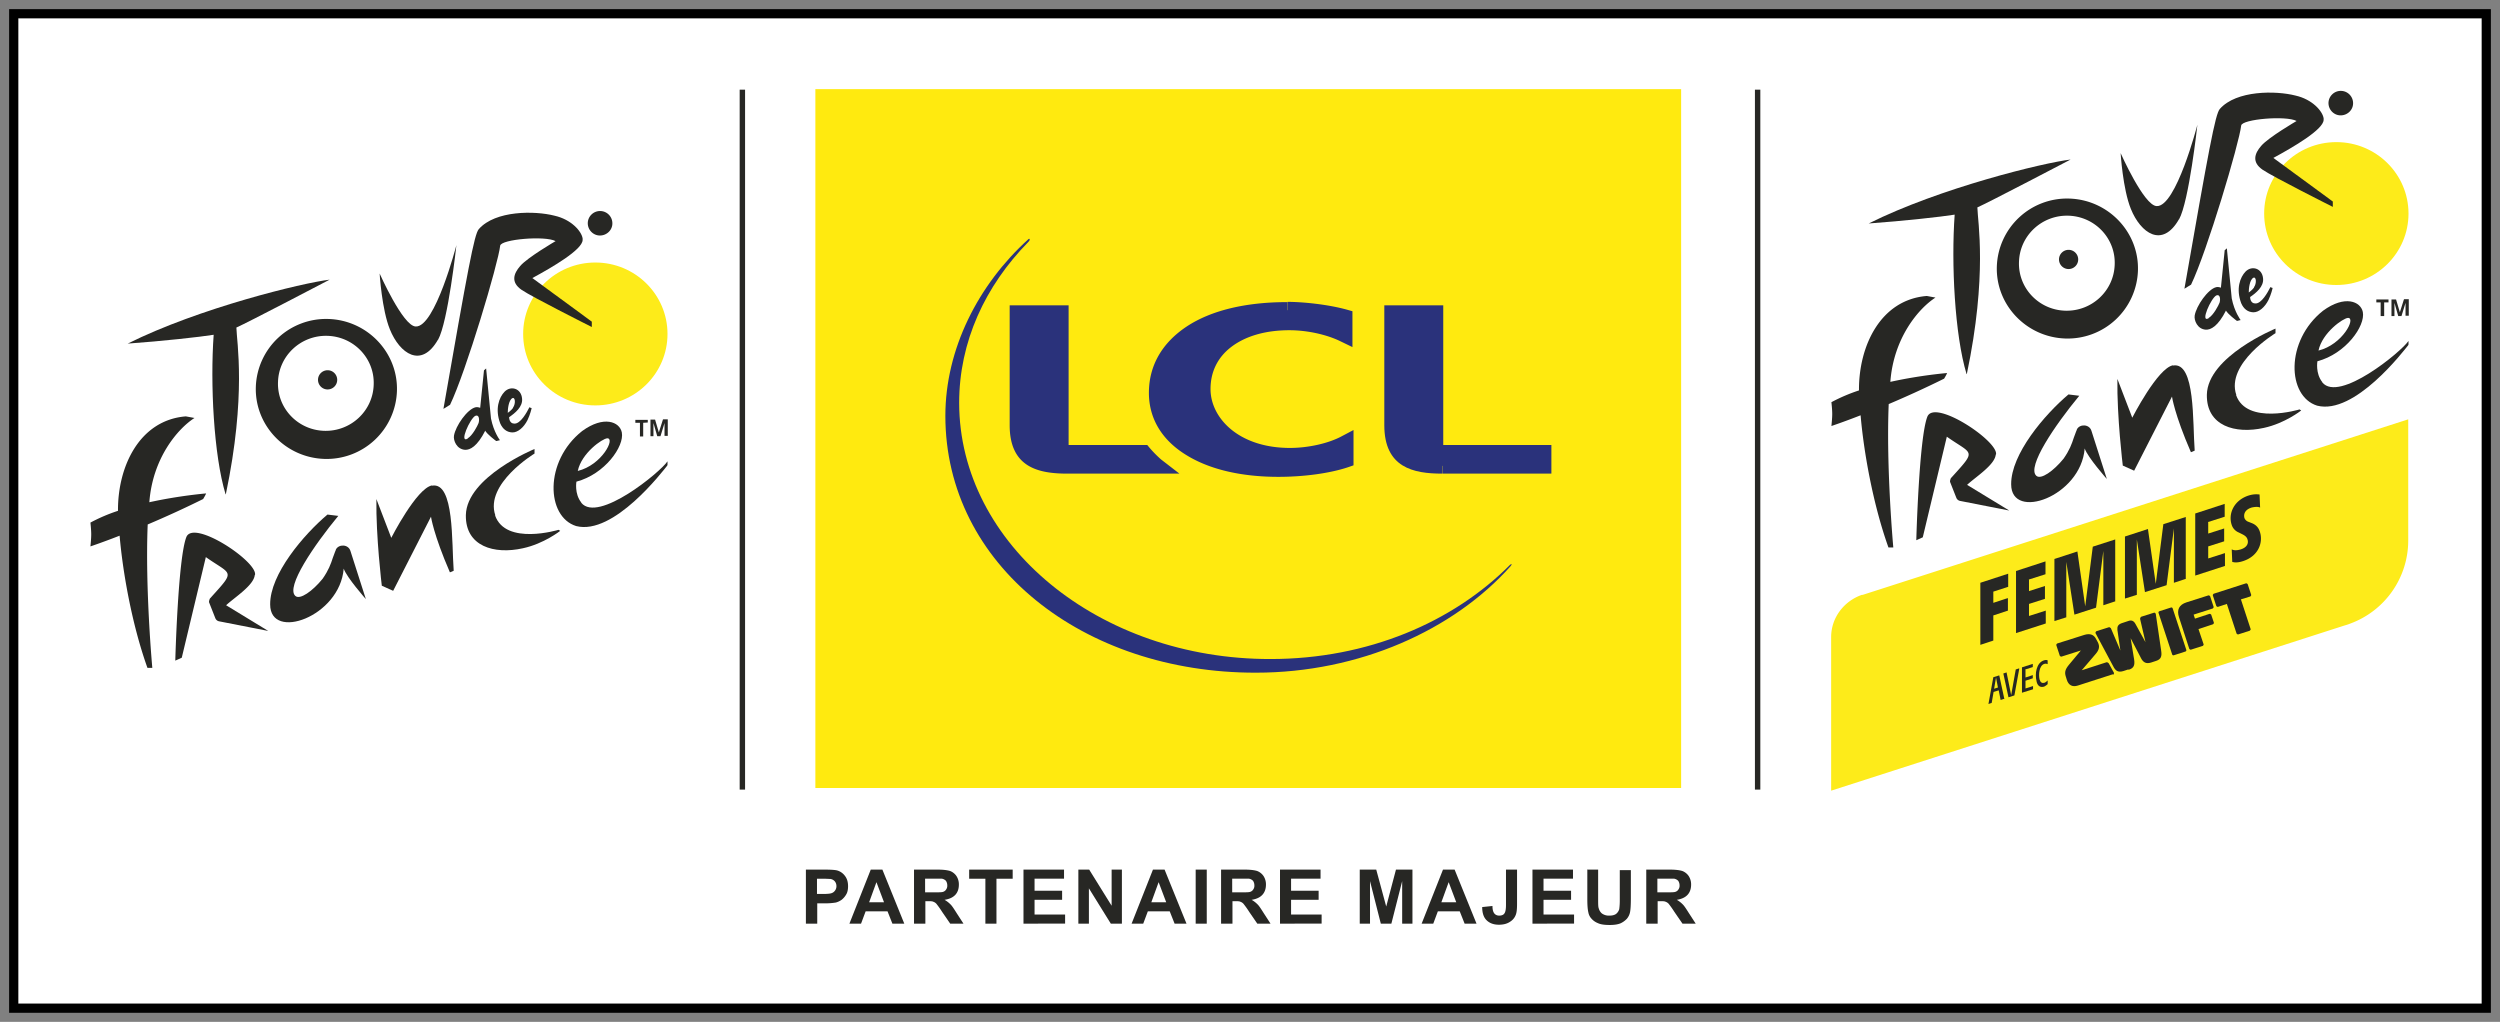 <svg xmlns="http://www.w3.org/2000/svg" width="137" height="56" fill="none" viewBox="0 0 137 56"><rect x="0" y="0" width="137" height="56" fill="#808080" stroke="none"/><g clip-path="url(#clip0_5_115)"><path fill="#fff" d="M136 1H1v54h135Z"/><path fill="#272724" d="M40.83 4.915h-.296V43.27h.296Z"/><path fill="#272724" d="M96.466 4.915h-.296V43.27h.296Z"/><path fill="#fdeb1a" d="M32.624 22.216c2.185 0 3.955-1.753 3.955-3.915s-1.77-3.915-3.955-3.915-3.955 1.753-3.955 3.915 1.771 3.915 3.955 3.915"/><path fill="#272724" fill-rule="evenodd" d="M14.02 21.19c-.074 2.11 1.615 3.885 3.748 3.958a3.854 3.854 0 0 0 3.984-3.71c.074-2.11-1.614-3.885-3.747-3.958a3.854 3.854 0 0 0-3.985 3.71m6.458-.103c-.044 1.437-1.259 2.566-2.71 2.522s-2.593-1.247-2.533-2.683c.044-1.437 1.259-2.566 2.71-2.522s2.593 1.246 2.533 2.683" clip-rule="evenodd"/><path fill="#272724" fill-rule="evenodd" d="M17.427 20.808a.526.526 0 0 0 1.052.015.526.526 0 0 0-1.052-.015" clip-rule="evenodd"/><path fill="#272724" fill-rule="evenodd" d="M24.004 18.624c.548-.983 1.007-5.19 1.007-5.19s-1.17 4.53-2.237 4.457c-.696-.03-1.97-2.903-1.97-2.903s.119 1.979.563 3.064c.533 1.32 1.718 2.17 2.637.557Z" clip-rule="evenodd"/><path fill="#272724" fill-rule="evenodd" d="M28.61 21.85c-.044-.573-.622-.734-.962-.382-.297.308-.534.939-.238 1.73.134.308.356.484.652.499h.03c.281 0 .607-.264.815-.675.148-.308.222-.63.222-.63v-.03l-.134-.043v.03c-.118.233-.474.893-.814.864-.252 0-.282-.279-.282-.352.326-.22.756-.572.711-1.012m-.488.498c-.119.161-.297.278-.297.278 0-.205.045-.689.252-.806.163-.073.193.308.03.528Z" clip-rule="evenodd"/><path fill="#272724" fill-rule="evenodd" d="M26.581 23.594c.148.235.533.513.607.572h.03l.178-.044s-.341-.44-.49-1.188l-.266-2.742-.118.103-.208 2.053s-.148-.059-.252-.03c-.459.103-1.096 1.027-1.184 1.555-.045.264.148.747.607.777.267.014.666-.176 1.11-1.056Zm-.948.44c-.504.293.133-1.114.415-1.246.207-.088.237.205.178.395-.06.162-.341.69-.593.836Z" clip-rule="evenodd"/><path fill="#272724" fill-rule="evenodd" d="M8.095 28.74a56 56 0 0 0 3.037-1.393s.133-.22.163-.307c0 0-1.452.117-3.111.483.178-2.404 1.54-4.017 2.474-4.618l-.474-.088c-2.548.205-3.733 2.756-3.718 5.161v.015a9.3 9.3 0 0 0-1.51.645c-.001 0 .043.381.043.645s-.044.66-.044.66.622-.206 1.6-.587c.163 1.906.651 4.795 1.525 7.243h.267s-.4-4.354-.252-7.873Z" clip-rule="evenodd"/><path fill="#272724" fill-rule="evenodd" d="M13.976 31.497c.118-.733-3.363-3.05-3.763-2.067-.459 1.158-.607 6.773-.607 6.773l.355-.16 1.319-5.514c1.392.983 1.644.704.355 2.126l-.133.147s-.06.132-.045.205l.341.865a.28.28 0 0 0 .207.176l2.696.528-2.31-1.408c.474-.44 1.51-1.085 1.57-1.656Z" clip-rule="evenodd"/><path fill="#272724" fill-rule="evenodd" d="M23.678 26.6c-.845.146-2.237 2.874-2.237 2.874l-.815-2.127c-.03 2.068.297 4.751.297 4.751l.622.279 2.073-4.062s.134.968 1.037 3.05l.208-.088c-.119-1.525.044-4.883-1.185-4.663Z" clip-rule="evenodd"/><path fill="#272724" fill-rule="evenodd" d="M27.144 28.242c-.593-1.73 2.148-3.387 2.148-3.387v-.25s-3.718 1.526-3.763 3.622c-.03 1.716 1.556 2.17 3.126 1.818 1.155-.249 2.044-.953 2.044-.953l-.09-.058s-2.902.88-3.48-.792Z" clip-rule="evenodd"/><path fill="#272724" fill-rule="evenodd" d="M31.854 27.538c-.385-.484-.266-1.143-.266-1.143 1.555-.411 2.636-1.936 2.488-2.698-.118-.587-.992-.939-2.177-.074-2.089 1.657-1.97 4.692-.326 5.205 2.059.528 4.755-3.02 4.992-3.313 0 0 .014-.03.014-.044v-.19c-.385.586-3.807 3.4-4.725 2.272Zm1.422-3.519c.46-.014-.296 1.467-1.614 1.789.207-.982 1.348-1.774 1.614-1.789" clip-rule="evenodd"/><path fill="#272724" fill-rule="evenodd" d="M35.069 23.917h.178v-.748l.251-.015v-.147h-.681v.161h.252Z" clip-rule="evenodd"/><path fill="#272724" fill-rule="evenodd" d="m36.328 22.993-.223.704-.207-.704h-.252v.91h.163v-.72l.208.719h.178l.221-.719v.704h.178v-.909h-.252Z" clip-rule="evenodd"/><path fill="#272724" fill-rule="evenodd" d="M12.376 27.084c1.14-5.44.592-8.358.578-9.135.577-.249 5.11-2.624 5.11-2.624-1.481.176-7.155 1.554-11.065 3.504 1.866-.132 4-.367 4.71-.484-.192 2.669 0 6.583.652 8.739Z" clip-rule="evenodd"/><path fill="#272724" fill-rule="evenodd" d="M32.876 12.906c.37 0 .682-.294.682-.66a.673.673 0 0 0-1.348-.015c0 .367.296.675.666.675" clip-rule="evenodd"/><path fill="#272724" fill-rule="evenodd" d="M24.655 22.201c.89-1.847 2.652-7.785 2.755-8.738.045-.352 2.46-.557 3.037-.25 0 0-1.54.895-1.94 1.364-.37.425-.519.894.074 1.305.548.381 3.85 2.038 3.85 2.038v-.293l-3.258-2.39c1.111-.601 2.74-1.554 2.755-2.082v-.088c-.059-.396-.622-1.041-1.54-1.247-1.082-.278-3.244-.293-4.148.734-.252.278-.607 2.243-1.94 9.853l.355-.22Z" clip-rule="evenodd"/><path fill="#272724" fill-rule="evenodd" d="M18.405 30.133c0 .015-.06.118-.163.425-.119.367-.237.69-.563 1.159-.548.674-1.244 1.173-1.496.938-.534-.484 1.022-2.77 2.355-4.384l-.593-.073c-1.303 1.1-3.155 3.27-3.14 4.926 0 2.024 3.822.675 4.03-1.964.162.483 1.214 1.671 1.214 1.671s-.519-1.613-.845-2.639c-.118-.381-.651-.381-.8-.073Z" clip-rule="evenodd"/><path fill="#fdeb1a" d="M102.08 32.597h-.045c-.977.337-1.688 1.246-1.688 2.316v8.416l28.114-9.046c.103-.03.207-.059.311-.103a4.85 4.85 0 0 0 3.199-4.545v-6.656Z"/><path fill="#272724" d="M109.234 32.435v.601l.8-.264v.69l-.8.263v1.378l-.711.235v-3.402l1.526-.498v.719l-.815.264Z"/><path fill="#272724" d="M111.189 31.776v.616l.874-.28v.704l-.874.279v.66l.919-.293v.704l-1.63.527v-3.402l1.615-.527v.704l-.919.293Z"/><path fill="#272724" d="m115.929 32.948-.666.22v-2.976l-.4 3.108-1.185.382-.445-2.889v3.035l-.651.205v-3.402l1.259-.41.429 3.006.415-3.27 1.229-.396v3.402Z"/><path fill="#272724" d="m119.795 31.717-.666.22V28.96l-.4 3.108-1.185.38-.445-2.887v3.035l-.651.205V29.4l1.259-.41.429 3.005.415-3.27 1.229-.395v3.402Z"/><path fill="#272724" d="M121.01 28.623v.616l.874-.279v.704l-.874.279v.66l.918-.294v.704l-1.629.528v-3.402l1.614-.527v.704l-.918.293Z"/><path fill="#272724" d="m122.328 30.808-.029-.704c.103.059.266.073.503 0 .356-.117.43-.352.356-.557q-.045-.154-.267-.264l-.207-.103a.67.67 0 0 1-.385-.41c-.208-.616.118-1.35.918-1.613.281-.088.459-.073.607-.059l.03.719C123.75 27.758 123.558 27.773 123.38 27.816c-.4.132-.43.396-.385.572a.36.36 0 0 0 .177.19l.223.088c.222.088.37.235.444.47.193.571-.059 1.334-.918 1.612-.267.088-.46.088-.578.044Z"/><path fill="#272724" d="m109.812 38.3-.178.059-.104-.528-.281.088-.104.601-.178.059.267-1.467.326-.102.281 1.305Zm-.326-.63-.104-.543-.104.616.223-.073Z"/><path fill="#272724" d="m110.656 36.643-.267 1.466-.325.103-.282-1.305.178-.058.252 1.246.251-1.408.178-.058Z"/><path fill="#272724" d="M110.997 36.717v.41l.4-.132v.176l-.4.132v.425l.414-.132v.176l-.607.19V36.57l.593-.19v.176l-.415.132Z"/><path fill="#272724" d="M111.604 37.332c-.104-.395-.015-1.011.4-1.143.089-.03.163-.03.207-0v.205s-.103-.044-.177-.015c-.297.088-.326.602-.267.85.044.162.133.22.252.191.089-.029.133-.073.192-.132v.205s-.118.103-.192.133c-.193.058-.356-.015-.415-.279Z"/><path fill="#272724" d="M123.291 34.561s.059-.058.044-.088l-.533-1.627.519-.161s.059-.06.044-.089l-.193-.586s-.059-.059-.088-.044l-1.778.572s-.059.059-.044.088l.192.586s.059.059.089.044l.489-.161.533 1.627s.059.06.089.044Z"/><path fill="#272724" d="M120.714 35.397s.059-.059.044-.088l-.281-.836.799-.264s.06-.058.045-.088l-.148-.44s-.059-.058-.089-.043l-.8.263-.074-.22 1.052-.337s.059-.058.044-.088l-.192-.586s-.06-.059-.089-.044l-1.2.381c-.415.132-.548.41-.415.821l.563 1.73s.059.059.089.044l.637-.205Z"/><path fill="#272724" d="m118.969 33.292-.634.204a.073.073 0 0 0-.047.092l.746 2.273c.012.038.054.06.093.047l.634-.204a.074.074 0 0 0 .048-.092l-.747-2.273a.074.074 0 0 0-.093-.047"/><path fill="#272724" d="M116.655 36.702c.281-.088.341-.25.296-.557l-.192-1.173.548 1.055c.133.279.296.367.577.279l.267-.088c.282-.088.326-.264.282-.557l-.297-2.023s-.044-.088-.103-.06l-.697.22s-.059.045-.059.118l.296 1.276-.548-.997c-.089-.162-.207-.235-.4-.162l-.355.118c-.207.073-.252.19-.237.366l.163 1.13-.519-1.218s-.074-.073-.103-.058l-.696.22s-.06.058-.045.102l.963 1.804c.133.264.267.366.563.278l.266-.088Z"/><path fill="#272724" d="M115.796 36.98s.074-.058.044-.117l-.281-.513s-.074-.073-.119-.059l-1.362.44.74-.865c.222-.25.267-.44.134-.689l-.089-.161c-.119-.235-.326-.323-.652-.22l-1.481.469s-.059.059-.045.088l.193.587s.059.058.089.043l1.066-.337-.637.763c-.222.264-.266.425-.192.66l.059.19c.089.279.296.41.607.308l1.911-.616Z"/><path fill="#fdeb1a" d="M128.031 15.618c2.184 0 3.955-1.753 3.955-3.915s-1.771-3.915-3.955-3.915-3.955 1.753-3.955 3.915 1.771 3.915 3.955 3.915"/><path fill="#272724" fill-rule="evenodd" d="M109.427 14.592c-.074 2.111 1.614 3.885 3.747 3.958a3.854 3.854 0 0 0 3.985-3.71c.074-2.11-1.615-3.884-3.748-3.958a3.853 3.853 0 0 0-3.984 3.71m6.458-.088c-.045 1.437-1.259 2.566-2.711 2.522s-2.592-1.247-2.533-2.684c.045-1.437 1.259-2.566 2.711-2.522s2.592 1.247 2.533 2.684" clip-rule="evenodd"/><path fill="#272724" fill-rule="evenodd" d="M112.833 14.21a.525.525 0 0 0 1.052.015.526.526 0 0 0-1.052-.015" clip-rule="evenodd"/><path fill="#272724" fill-rule="evenodd" d="M119.41 12.026c.548-.983 1.007-5.19 1.007-5.19s-1.17 4.53-2.236 4.457c-.696-.03-1.97-2.903-1.97-2.903s.118 1.979.563 3.064c.533 1.32 1.718 2.17 2.636.557Z" clip-rule="evenodd"/><path fill="#272724" fill-rule="evenodd" d="M124.017 15.266c-.045-.572-.622-.733-.963-.381-.296.308-.533.938-.237 1.73.133.308.355.484.652.498h.029c.282 0 .608-.264.815-.675.148-.308.222-.63.222-.63v-.03l-.133-.044v.03c-.119.234-.474.894-.815.865-.252 0-.281-.279-.281-.352.326-.22.755-.572.711-1.012m-.489.484c-.119.161-.296.279-.296.279 0-.206.044-.69.252-.807.162-.073.192.308.029.528Z" clip-rule="evenodd"/><path fill="#272724" fill-rule="evenodd" d="M121.973 17.01c.148.235.533.514.607.573h.03l.177-.044s-.34-.44-.488-1.188l-.267-2.742-.119.103-.207 2.053s-.148-.06-.252-.03c-.459.103-1.096 1.027-1.185 1.554-.044.264.148.748.608.777.266.015.666-.175 1.11-1.055Zm-.934.426c-.503.293.134-1.114.415-1.246.208-.088.237.205.178.396-.059.16-.341.689-.593.835Z" clip-rule="evenodd"/><path fill="#272724" fill-rule="evenodd" d="M103.502 22.143c.903-.382 1.94-.85 3.036-1.393 0 0 .133-.22.163-.308 0 0-1.451.117-3.11.484.177-2.405 1.54-4.018 2.473-4.619l-.474-.088c-2.548.205-3.733 2.757-3.718 5.161v.015a9.4 9.4 0 0 0-1.511.645s.045.381.045.645-.045.66-.045.66.623-.205 1.6-.587c.163 1.906.652 4.795 1.526 7.243h.266s-.399-4.354-.251-7.873Z" clip-rule="evenodd"/><path fill="#272724" fill-rule="evenodd" d="M109.382 24.899c.119-.733-3.362-3.05-3.762-2.067-.459 1.158-.607 6.773-.607 6.773l.355-.16 1.318-5.514c1.393.983 1.644.704.356 2.126l-.134.147s-.059.132-.044.205l.341.865a.28.28 0 0 0 .207.176l2.696.528-2.311-1.408c.474-.44 1.511-1.085 1.57-1.656Z" clip-rule="evenodd"/><path fill="#272724" fill-rule="evenodd" d="M119.084 20.017c-.844.146-2.236 2.873-2.236 2.873l-.815-2.126c-.03 2.068.296 4.75.296 4.75l.622.28 2.074-4.062s.133.968 1.037 3.05l.207-.088c-.118-1.525.045-4.883-1.185-4.663Z" clip-rule="evenodd"/><path fill="#272724" fill-rule="evenodd" d="M122.55 21.644c-.592-1.73 2.148-3.387 2.148-3.387v-.25s-3.718 1.526-3.762 3.622c-.03 1.716 1.555 2.17 3.125 1.819 1.156-.25 2.044-.954 2.044-.954l-.089-.058s-2.903.88-3.48-.792Z" clip-rule="evenodd"/><path fill="#272724" fill-rule="evenodd" d="M127.261 20.94c-.385-.484-.267-1.143-.267-1.143 1.555-.41 2.637-1.936 2.489-2.698-.119-.587-.993-.939-2.178-.073-2.088 1.656-1.97 4.691-.326 5.204 2.059.528 4.755-3.02 4.992-3.313 0 0 .015-.03.015-.044v-.19c-.385.586-3.807 3.4-4.725 2.272Zm1.407-3.519c.459-.014-.296 1.467-1.615 1.79.208-.983 1.348-1.775 1.615-1.79" clip-rule="evenodd"/><path fill="#272724" fill-rule="evenodd" d="M130.46 17.319h.193v-.748h.237v-.161h-.667v.161h.237Z" clip-rule="evenodd"/><path fill="#272724" fill-rule="evenodd" d="m131.734 16.41-.222.703-.208-.703h-.251v.91h.163v-.72l.207.719h.178l.222-.719v.704h.178v-.909h-.252Z" clip-rule="evenodd"/><path fill="#272724" fill-rule="evenodd" d="M107.782 20.5c1.141-5.44.593-8.357.578-9.134.578-.25 5.11-2.624 5.11-2.624-1.481.175-7.154 1.554-11.064 3.504 1.866-.132 3.999-.367 4.71-.484-.193 2.668 0 6.583.652 8.738Z" clip-rule="evenodd"/><path fill="#272724" fill-rule="evenodd" d="M128.268 6.322c.37 0 .681-.293.681-.66a.673.673 0 0 0-1.348-.015c0 .367.297.675.667.675" clip-rule="evenodd"/><path fill="#272724" fill-rule="evenodd" d="M120.062 15.618c.889-1.847 2.651-7.786 2.755-8.739.044-.351 2.459-.557 3.037-.249 0 0-1.541.895-1.941 1.364-.37.425-.518.894.074 1.305.548.38 3.851 2.038 3.851 2.038v-.293l-3.258-2.39c1.111-.602 2.74-1.555 2.755-2.082v-.088c-.059-.396-.622-1.041-1.541-1.247-1.081-.278-3.244-.293-4.147.733-.252.279-.608 2.244-1.941 9.853l.356-.22Z" clip-rule="evenodd"/><path fill="#272724" fill-rule="evenodd" d="M113.811 23.55c0 .015-.059.117-.163.425-.118.367-.237.69-.563 1.159-.548.674-1.244 1.172-1.496.938-.533-.484 1.022-2.771 2.355-4.384l-.592-.073c-1.304 1.1-3.155 3.27-3.14 4.926 0 2.023 3.821.675 4.029-1.965.163.484 1.214 1.672 1.214 1.672s-.518-1.613-.844-2.64c-.119-.38-.652-.38-.8-.073Z" clip-rule="evenodd"/><path fill="#272724" d="M44.163 50.616v-2.962h.978c.37 0 .607.015.726.044a.8.8 0 0 1 .43.293q.177.22.177.572c0 .176-.03.338-.104.455a1 1 0 0 1-.252.293 1 1 0 0 1-.311.147 3.4 3.4 0 0 1-.622.044h-.4v1.114h-.622m.608-2.463v.836h.326c.236 0 .4-.015.473-.044a.38.38 0 0 0 .193-.147.4.4 0 0 0 .074-.235q0-.153-.089-.264a.4.4 0 0 0-.237-.132c-.074 0-.222-.014-.43-.014h-.311"/><path fill="#272724" d="M49.555 50.616h-.652l-.266-.674h-1.2l-.252.674h-.637l1.17-2.962h.637Zm-1.111-1.173-.415-1.1-.4 1.1Z"/><path fill="#272724" d="M50.088 50.616v-2.962h1.274c.326 0 .548.03.696.074a.74.74 0 0 1 .355.279.83.83 0 0 1 .133.47c.001.218-.058.409-.191.556-.134.146-.326.234-.593.278.133.074.237.161.326.25.089.087.192.249.34.483l.37.572h-.726l-.443-.645c-.148-.235-.267-.381-.311-.44a.4.4 0 0 0-.178-.117c-.06-.03-.163-.03-.311-.03h-.119v1.232h-.622m.608-1.715h.444c.296 0 .474 0 .548-.03a.3.3 0 0 0 .163-.132.35.35 0 0 0 .06-.22.45.45 0 0 0-.074-.25.4.4 0 0 0-.222-.117h-.92Z"/><path fill="#272724" d="M53.999 50.616v-2.463h-.889v-.498h2.385v.498h-.889v2.463Z"/><path fill="#272724" d="M56.087 50.616v-2.962h2.222v.498h-1.615v.66h1.51v.498h-1.51v.806h1.674v.498Z"/><path fill="#272724" d="M59.094 50.616v-2.962h.593l1.23 1.98v-1.98h.563v2.962h-.607l-1.201-1.935v1.935h-.578"/><path fill="#272724" d="M65.02 50.616h-.652l-.267-.674h-1.2l-.252.674h-.637l1.17-2.962h.637Zm-1.112-1.173-.415-1.1-.4 1.1Z"/><path fill="#272724" d="M65.523 50.616v-2.962h.607v2.962Z"/><path fill="#272724" d="M66.915 50.616v-2.962h1.274c.326 0 .548.03.696.074a.74.74 0 0 1 .356.279.83.83 0 0 1 .133.47c0 .218-.06.409-.193.556-.133.146-.325.234-.592.278.133.074.237.161.326.25.089.087.192.249.34.483l.37.572H68.9l-.443-.645c-.149-.235-.267-.381-.312-.44a.4.4 0 0 0-.178-.117c-.058-.03-.162-.03-.31-.03h-.118v1.232h-.622m.607-1.715h.444c.297 0 .475 0 .549-.03a.3.3 0 0 0 .163-.132.35.35 0 0 0 .06-.22.45.45 0 0 0-.074-.25.4.4 0 0 0-.222-.117h-.92Z"/><path fill="#272724" d="M70.144 50.616v-2.962h2.222v.498h-1.615v.66h1.51v.498h-1.51v.806h1.674v.498Z"/><path fill="#272724" d="M74.514 50.616v-2.962h.904l.547 2.024.534-2.024h.903v2.962h-.563v-2.331l-.592 2.331h-.578l-.592-2.331v2.331Z"/><path fill="#272724" d="M80.913 50.616h-.652l-.267-.674h-1.2l-.251.674h-.637l1.17-2.962h.637Zm-1.111-1.173-.415-1.1-.4 1.1Z"/><path fill="#272724" d="M82.527 47.654h.607v1.877c0 .25-.014.44-.059.572a.75.75 0 0 1-.326.41c-.148.103-.355.162-.607.162-.296 0-.518-.088-.681-.25-.163-.16-.237-.41-.237-.718l.563-.059c0 .176.03.294.074.367.059.103.163.161.296.161s.237-.044.281-.117c.06-.073.09-.235.09-.47v-1.935"/><path fill="#272724" d="M83.979 50.616v-2.962H86.2v.498h-1.615v.66h1.51v.498h-1.51v.806h1.674v.498Z"/><path fill="#272724" d="M86.971 47.654h.607v1.613c0 .25 0 .425.03.499.03.117.089.22.178.293a.65.65 0 0 0 .4.117c.163 0 .296-.03.385-.102a.52.52 0 0 0 .163-.25 3.5 3.5 0 0 0 .03-.498v-1.642h.607v1.554q0 .528-.045.748a.8.8 0 0 1-.178.367 1.1 1.1 0 0 1-.355.25q-.221.086-.578.086c-.281 0-.503-.029-.651-.102a.9.9 0 0 1-.356-.25.67.67 0 0 1-.163-.323c-.044-.175-.06-.424-.06-.747v-1.584Z"/><path fill="#272724" d="M90.215 50.616v-2.962h1.274c.326 0 .548.03.696.074a.74.74 0 0 1 .355.279.83.83 0 0 1 .133.47c0 .218-.058.409-.192.556-.133.146-.326.234-.592.278.133.074.237.161.326.25.088.087.192.249.34.483l.37.572H92.2l-.444-.645c-.148-.235-.266-.381-.31-.44a.4.4 0 0 0-.178-.117c-.06-.03-.163-.03-.311-.03h-.118v1.232h-.622m.607-1.715h.444c.297 0 .475 0 .549-.03a.3.3 0 0 0 .163-.132.35.35 0 0 0 .06-.22.45.45 0 0 0-.074-.25.4.4 0 0 0-.222-.117h-.92Z"/><path fill="#ffea0f" d="M92.126 4.885H44.682v38.297h47.444Z"/><path fill="#2a327b" d="m82.838 30.91-.074.03c-3.125 3.152-7.806 5.175-13.138 5.175-9.406.015-17.05-6.275-17.064-14.031 0-3.358 1.422-6.407 3.792-8.827 0 0 .074-.073.074-.117 0-.103-.074-.03-.074-.03-2.755 2.493-4.548 6.027-4.548 9.678 0 8.181 7.57 14.09 17.02 14.075 5.658 0 10.828-2.331 13.953-5.835 0 0 .074-.088.06-.118"/><path fill="#2a327b" d="M78.854 25.53h5.54v-.704h-5.925v-7.654h-2.355v6.143c0 1.73.903 2.214 2.725 2.214"/><path fill="#2a327b" d="M79.032 25.955h5.984v-1.569H78.66l.43.425v-8.079h-3.23v6.569c0 2.331 1.6 2.654 3.17 2.654v-.865c-1.762 0-2.295-.41-2.295-1.79v-6.143l-.43.426h2.355l-.43-.425v8.079h6.355l-.43-.426v.704l.43-.425h-5.54v.865Z"/><path fill="#2a327b" d="M58.517 25.53c-1.837 0-2.726-.484-2.726-2.215v-6.143h2.355v7.654h4.532c.164.205.52.572.697.703h-4.859"/><path fill="#2a327b" d="M58.517 25.09c-1.763 0-2.297-.41-2.297-1.79v-6.143l-.429.426h2.355l-.43-.425v8.079h4.962l-.34-.162c.178.235.563.63.77.792l.267-.777h-4.859m5.11.088a6.4 6.4 0 0 1-.622-.63l-.134-.162h-4.74l.43.425v-8.079h-3.23v6.569c0 2.331 1.6 2.654 3.17 2.654h6.132Z"/><path fill="#2a327b" d="M70.53 16.996c-4.519 0-7.126 1.848-7.126 4.545 0 2.698 2.711 4.164 6.651 4.164 1.348 0 2.726-.19 3.674-.498v-.894c-.77.41-1.94.689-3.052.689-3.05 0-4.784-1.848-4.784-3.651 0-2.17 1.866-3.666 4.77-3.666 1.007 0 2.147.235 3.007.66v-.938c-1.023-.279-2.34-.41-3.126-.41"/><path fill="#2a327b" d="M70.53 16.556c-2.267 0-4.163.455-5.496 1.335-1.348.894-2.074 2.14-2.074 3.636 0 1.407.711 2.595 2.06 3.416 1.258.777 2.991 1.188 5.035 1.188 1.393 0 2.815-.191 3.822-.528l.296-.103v-1.935l-.637.337c-.726.396-1.851.645-2.844.645-2.829 0-4.355-1.657-4.355-3.226 0-.938.385-1.73 1.126-2.301.785-.602 1.881-.924 3.2-.924.962 0 2.044.234 2.814.616l.637.308v-1.965l-.311-.088c-1.067-.293-2.43-.425-3.244-.425v.865c.77 0 2.03.117 3.007.396l-.311-.41v.938l.622-.382c-.904-.44-2.089-.704-3.2-.704-1.51 0-2.8.382-3.732 1.115a3.7 3.7 0 0 0-1.466 2.991c0 1.98 1.836 4.09 5.213 4.09 1.156 0 2.4-.293 3.259-.747l-.637-.381v.894l.296-.41c-.918.293-2.236.483-3.54.483-3.777 0-6.221-1.466-6.221-3.739 0-2.536 2.563-4.12 6.695-4.12v-.865Z"/></g><path stroke="#000" stroke-width=".5" d="M.75.75h135.5v54.5H.75Z"/><defs><clipPath id="clip0_5_115"><path fill="#fff" d="M1 1h135v54H1Z"/></clipPath></defs></svg>